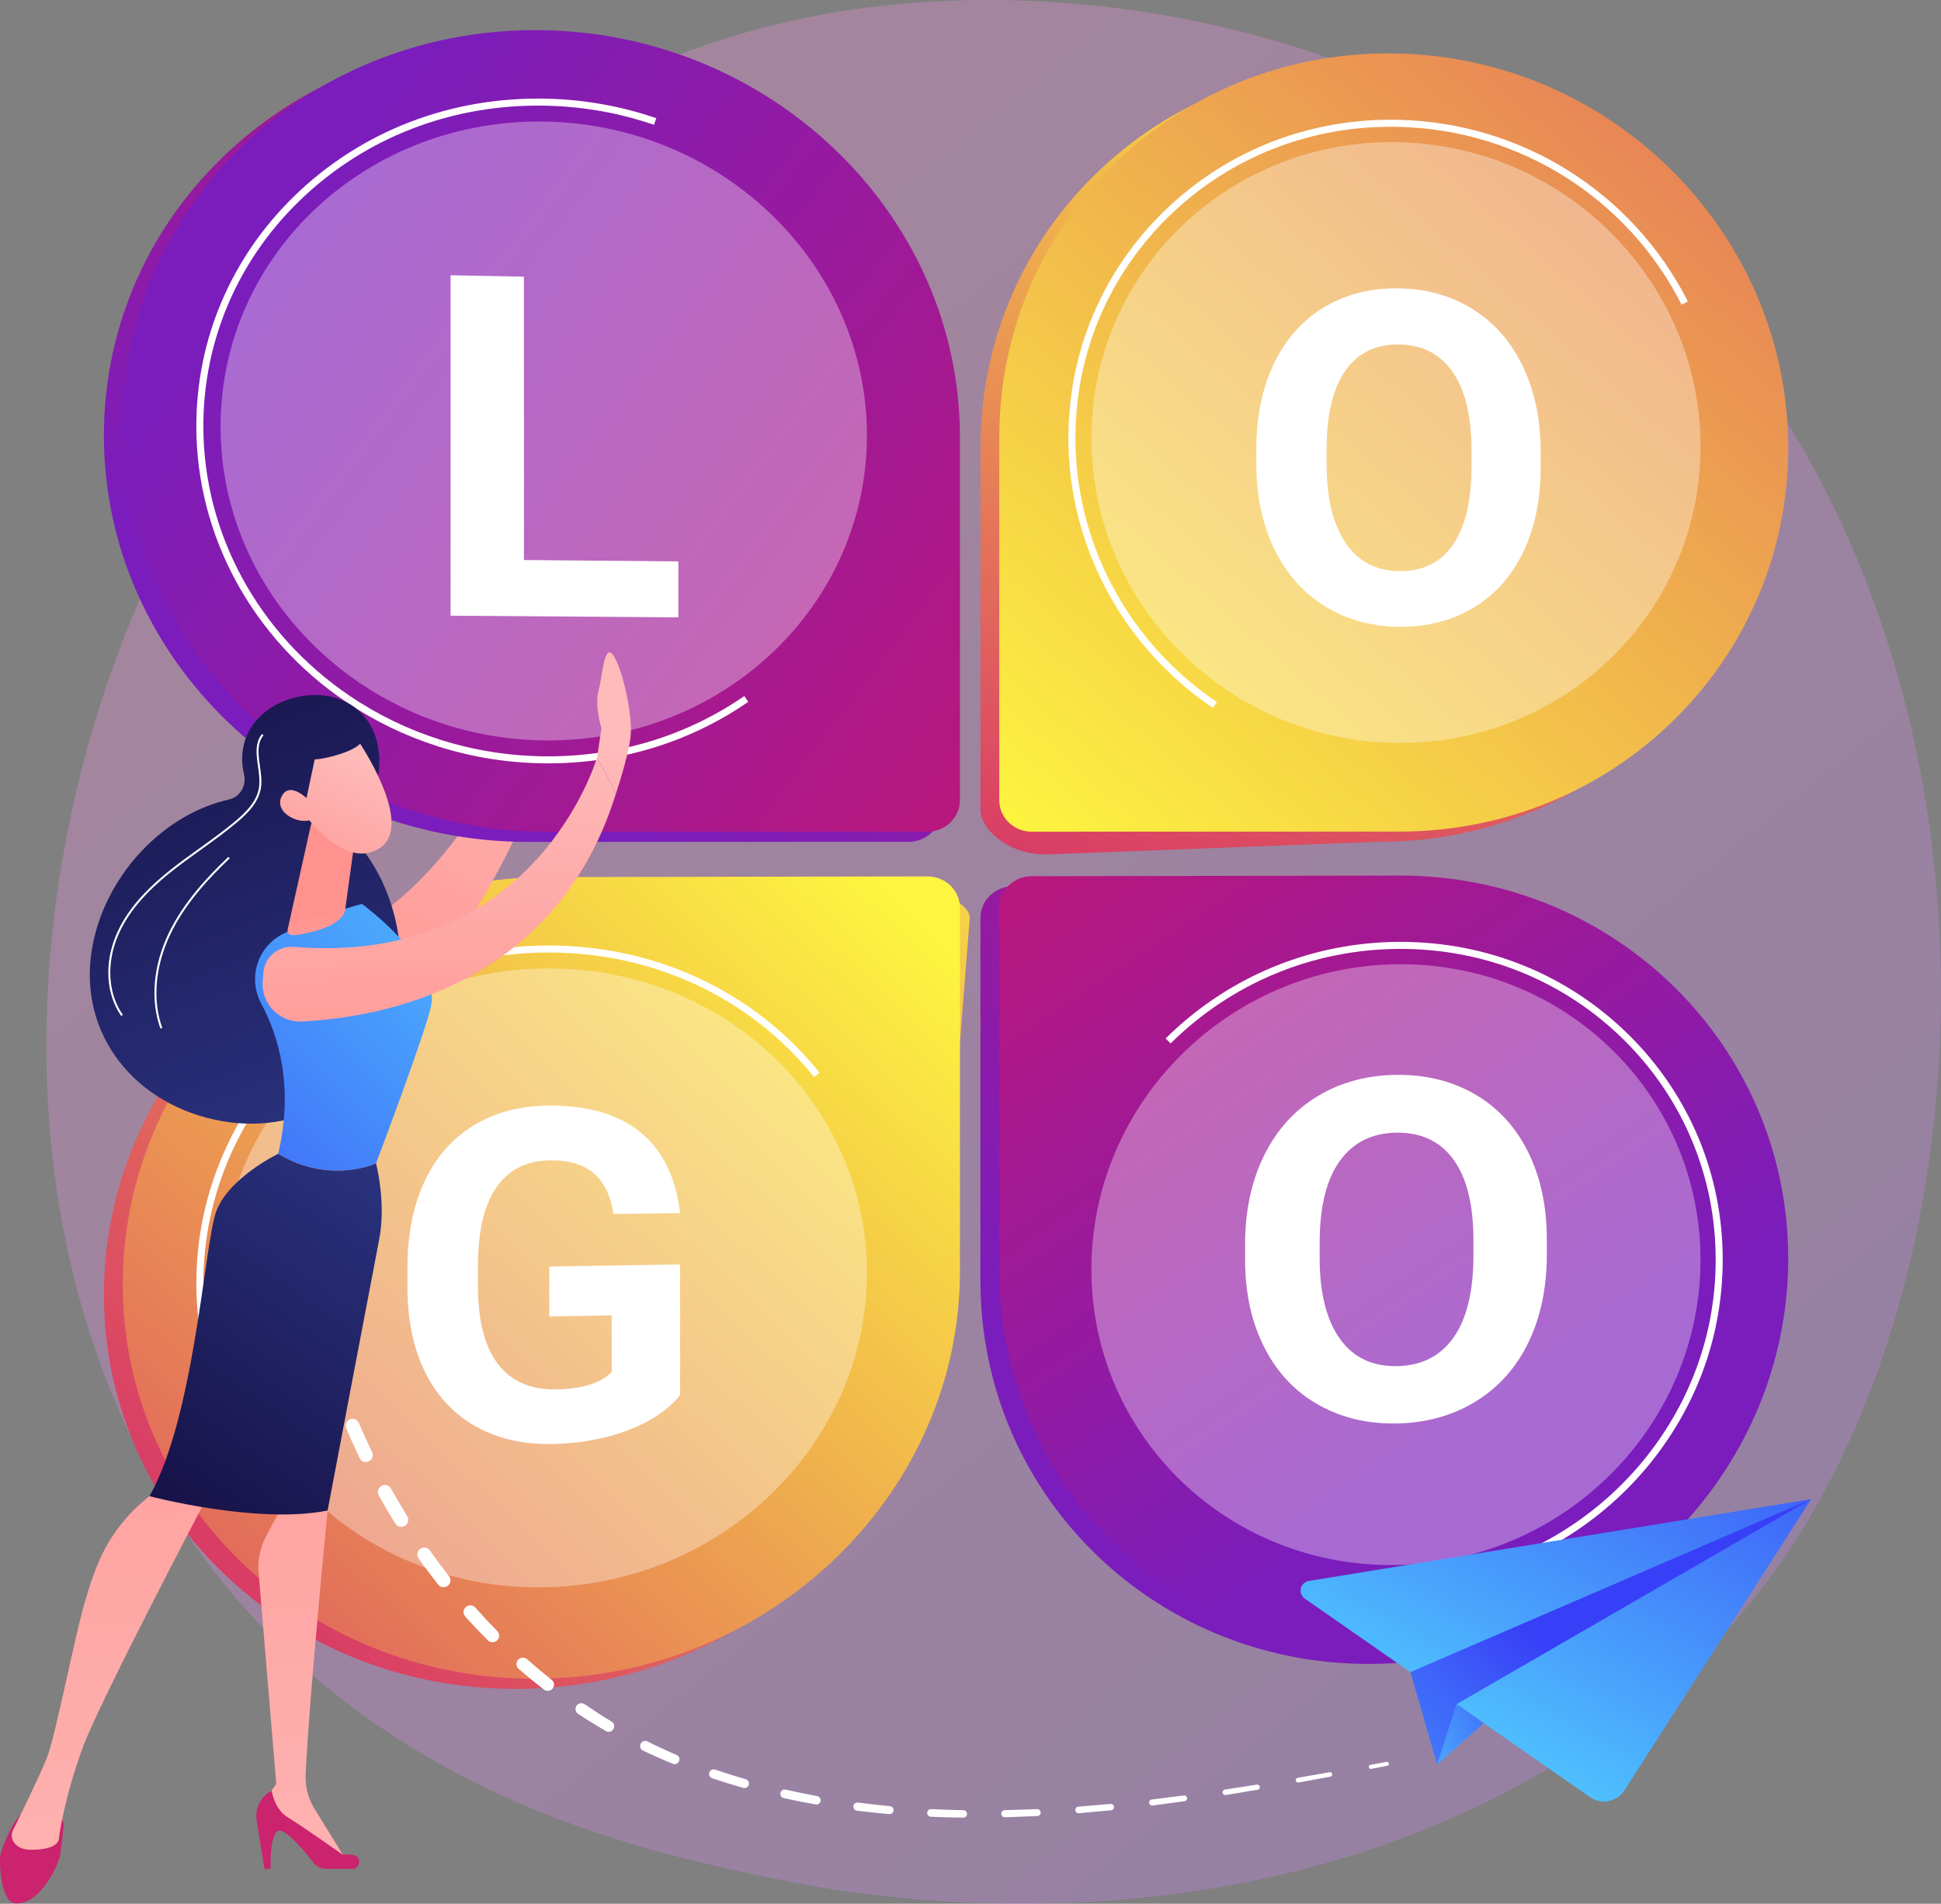 <?xml version="1.0" encoding="UTF-8"?>
<svg id="Illustration" xmlns="http://www.w3.org/2000/svg" xmlns:xlink="http://www.w3.org/1999/xlink" viewBox="0 0 2855.18 2800">
  <rect x="0" y="0" width="2855.18" height="2800" fill="#808080" stroke="none"/>
  <defs>
    <style>
      .cls-1 {
        fill: url(#New_Gradient_Swatch_1);
      }

      .cls-1, .cls-2, .cls-3, .cls-4, .cls-5, .cls-6, .cls-7, .cls-8, .cls-9, .cls-10, .cls-11, .cls-12, .cls-13, .cls-14, .cls-15, .cls-16, .cls-17, .cls-18, .cls-19, .cls-20, .cls-21, .cls-22, .cls-23, .cls-24, .cls-25, .cls-26, .cls-27, .cls-28, .cls-29, .cls-30 {
        stroke-width: 0px;
      }

      .cls-2 {
        fill: url(#linear-gradient-25);
      }

      .cls-3 {
        fill: url(#linear-gradient-11);
      }

      .cls-4 {
        fill: url(#linear-gradient-12);
      }

      .cls-5 {
        fill: url(#linear-gradient-13);
      }

      .cls-6 {
        fill: url(#linear-gradient-10);
      }

      .cls-7 {
        fill: url(#linear-gradient-17);
      }

      .cls-8 {
        fill: url(#linear-gradient-16);
      }

      .cls-9 {
        fill: url(#linear-gradient-19);
      }

      .cls-10 {
        fill: url(#linear-gradient-15);
      }

      .cls-11 {
        fill: url(#linear-gradient-23);
      }

      .cls-12 {
        fill: url(#linear-gradient-21);
      }

      .cls-13 {
        fill: url(#linear-gradient-18);
      }

      .cls-14 {
        fill: url(#linear-gradient-14);
      }

      .cls-15 {
        fill: url(#linear-gradient-22);
      }

      .cls-16 {
        fill: url(#linear-gradient-20);
      }

      .cls-17 {
        fill: url(#linear-gradient-27);
      }

      .cls-18 {
        fill: url(#linear-gradient-24);
      }

      .cls-19 {
        fill: url(#linear-gradient-26);
      }

      .cls-20 {
        opacity: .34;
      }

      .cls-20, .cls-30 {
        fill: #fff;
      }

      .cls-21 {
        fill: url(#linear-gradient-4);
      }

      .cls-22 {
        fill: url(#linear-gradient-2);
      }

      .cls-23 {
        fill: url(#linear-gradient-3);
      }

      .cls-24 {
        fill: url(#linear-gradient-8);
      }

      .cls-25 {
        fill: url(#linear-gradient-9);
      }

      .cls-26 {
        fill: url(#linear-gradient-7);
      }

      .cls-27 {
        fill: url(#linear-gradient-5);
      }

      .cls-28 {
        fill: url(#linear-gradient-6);
      }

      .cls-29 {
        fill: url(#linear-gradient);
        opacity: .3;
      }
    </style>
    <linearGradient id="linear-gradient" x1="3217.55" y1="3626.41" x2="726.08" y2="532.16" gradientUnits="userSpaceOnUse">
      <stop offset="0" stop-color="#b37cff"/>
      <stop offset="1" stop-color="#f895e7"/>
    </linearGradient>
    <linearGradient id="linear-gradient-2" x1="1596.72" y1="1047.68" x2="356.31" y2="2315.65" gradientUnits="userSpaceOnUse">
      <stop offset="0" stop-color="#fdf53f"/>
      <stop offset=".66" stop-color="#e57a58"/>
      <stop offset="1" stop-color="#d93c65"/>
    </linearGradient>
    <linearGradient id="linear-gradient-3" x1="1318.82" y1="1323.03" x2="37.13" y2="2687.41" xlink:href="#linear-gradient-2"/>
    <linearGradient id="linear-gradient-4" x1="1277.88" y1="898.16" x2="1585.09" y2="1591.81" gradientTransform="translate(2100.71) rotate(-180) scale(1 -1)" gradientUnits="userSpaceOnUse">
      <stop offset="0" stop-color="#febbba"/>
      <stop offset="1" stop-color="#ff928e"/>
    </linearGradient>
    <linearGradient id="linear-gradient-5" x1="1283.34" y1="895.74" x2="1590.54" y2="1589.39" xlink:href="#linear-gradient-4"/>
    <linearGradient id="linear-gradient-6" x1="2573.54" y1="1066.47" x2="1669.12" y2="2115.6" gradientUnits="userSpaceOnUse">
      <stop offset="0" stop-color="#ce1567"/>
      <stop offset="1" stop-color="#7a1dbc"/>
    </linearGradient>
    <linearGradient id="linear-gradient-7" x1="1416.93" y1="919.63" x2="2210.07" y2="2097.92" xlink:href="#linear-gradient-6"/>
    <linearGradient id="linear-gradient-8" x1="2216.16" y1="-35.84" x2="1833.7" y2="1349.28" xlink:href="#linear-gradient-2"/>
    <linearGradient id="linear-gradient-9" x1="1514.99" y1="1259.15" x2="3060.25" y2="-498.01" xlink:href="#linear-gradient-2"/>
    <linearGradient id="linear-gradient-10" x1="1401.48" y1="-151.94" x2="636.59" y2="1047.07" xlink:href="#linear-gradient-6"/>
    <linearGradient id="linear-gradient-11" x1="1824.99" y1="1413.04" x2="405.4" y2="338.01" xlink:href="#linear-gradient-6"/>
    <linearGradient id="linear-gradient-12" x1="7377.75" y1="-755.91" x2="6751.18" y2="-1135.65" gradientTransform="translate(9282.48 2607.64) rotate(173.24) scale(1 -.91) skewX(-10.14)" gradientUnits="userSpaceOnUse">
      <stop offset="0" stop-color="#53d8ff"/>
      <stop offset="1" stop-color="#3840f7"/>
    </linearGradient>
    <linearGradient id="linear-gradient-13" x1="7029.99" y1="-896.31" x2="6312.98" y2="-1654.46" xlink:href="#linear-gradient-12"/>
    <linearGradient id="linear-gradient-14" x1="7332" y1="-762.24" x2="6746.7" y2="-1116.97" xlink:href="#linear-gradient-12"/>
    <linearGradient id="linear-gradient-15" x1="-8108.82" y1="-689.48" x2="-7841.37" y2="-766.94" gradientTransform="translate(10150.23 2328.2) rotate(-6.76)" xlink:href="#linear-gradient-12"/>
    <linearGradient id="linear-gradient-16" x1="1601.13" y1="1748.59" x2="1957.96" y2="881.41" gradientTransform="translate(2151.75 11.31) rotate(-178.92) scale(1 -1)" gradientUnits="userSpaceOnUse">
      <stop offset="0" stop-color="#2b3582"/>
      <stop offset="1" stop-color="#150e42"/>
    </linearGradient>
    <linearGradient id="linear-gradient-17" x1="1831.5" y1="4562.77" x2="1630" y2="6237.3" gradientTransform="translate(2100.71) rotate(-180) scale(1 -1)" gradientUnits="userSpaceOnUse">
      <stop offset="0" stop-color="#cb236d"/>
      <stop offset="1" stop-color="#4c246d"/>
    </linearGradient>
    <linearGradient id="linear-gradient-18" x1="1611.67" y1="3077.07" x2="1746.27" y2="1503.9" xlink:href="#linear-gradient-4"/>
    <linearGradient id="linear-gradient-19" x1="1430.35" y1="4514.5" x2="1228.85" y2="6189.02" xlink:href="#linear-gradient-17"/>
    <linearGradient id="linear-gradient-20" x1="1882.43" y1="3100.48" x2="2017.07" y2="1526.9" xlink:href="#linear-gradient-4"/>
    <linearGradient id="linear-gradient-21" x1="864.67" y1="1159.63" x2="79.52" y2="1944.79" gradientTransform="matrix(1,0,0,1,0,0)" xlink:href="#linear-gradient-12"/>
    <linearGradient id="New_Gradient_Swatch_1" data-name="New Gradient Swatch 1" x1="609.68" y1="1701.78" x2="207.07" y2="2272.76" gradientUnits="userSpaceOnUse">
      <stop offset="0" stop-color="#2b3582"/>
      <stop offset="1" stop-color="#150e42"/>
    </linearGradient>
    <linearGradient id="linear-gradient-22" x1="1596.91" y1="1526.4" x2="1622.2" y2="1341.42" xlink:href="#linear-gradient-4"/>
    <linearGradient id="linear-gradient-23" x1="1463.26" y1="1093.89" x2="1439.48" y2="1679.04" xlink:href="#linear-gradient-4"/>
    <linearGradient id="linear-gradient-24" x1="1197.61" y1="1088.85" x2="1175.46" y2="1633.97" xlink:href="#linear-gradient-4"/>
    <linearGradient id="linear-gradient-25" x1="-6813.15" y1="2225.4" x2="-6643.82" y2="2420.08" gradientTransform="translate(-6622.59 744.89) rotate(164.86) scale(1 -1)" xlink:href="#linear-gradient-4"/>
    <linearGradient id="linear-gradient-26" x1="1422.63" y1="1685.19" x2="1782.63" y2="810.28" xlink:href="#linear-gradient-16"/>
    <linearGradient id="linear-gradient-27" x1="-6770.84" y1="2188.6" x2="-6601.52" y2="2383.28" gradientTransform="translate(-6622.59 744.89) rotate(164.86) scale(1 -1)" xlink:href="#linear-gradient-4"/>
  </defs>
  <path class="cls-29" d="m2532.13,2406.15c-57.23,60.25-111.38,99.1-154.16,129.8-502.89,360.83-1097.95,255.65-1224.41,229.96-186.75-37.93-547.74-111.25-808.72-418.16C-50.01,1883.41,11.47,1151.87,317.74,668.96,373.76,580.63,669.69,90.37,1271.15,11.75c364-47.58,788.31,48.38,1095.58,305.82,644.99,540.37,599.07,1632.02,165.4,2088.58Z"/>
  <g>
    <path class="cls-22" d="m1336.6,1303.89l-559.13.99c-342.72.61-624.6,268.84-624.6,599.11h0c0,330.27,281.88,589.75,624.6,579.72h0c337.33-9.87,606.91-277.92,606.91-598.83l42.13-534.76c0-25.6-63.51-46.27-89.91-46.22Z"/>
    <g>
      <g>
        <path class="cls-23" d="m805.15,2468.8h0c337.33-9.88,606.91-277.92,606.91-598.83v-534.71c0-25.6-21.38-46.31-47.78-46.27l-559.13.99c-342.72.61-624.6,268.84-624.6,599.11h0c0,330.27,281.88,589.75,624.6,579.72Z"/>
        <path class="cls-30" d="m418.32,2210.9c-83.5-88.24-129.49-203.15-129.49-323.58,0-272.69,231.61-495.52,516.3-496.72.77,0,1.55,0,2.32,0,157.48,0,302.47,68.09,398.11,187.05l-8.06,6.48c-93.65-116.49-235.73-183.19-390.05-183.19-.77,0-1.51,0-2.28,0-279.02,1.18-506.01,219.37-506.01,486.39,0,117.77,44.98,230.17,126.66,316.48l-7.51,7.11Z"/>
        <path class="cls-20" d="m324.51,1886.85c0,254.15,216.52,454.52,480.64,447.61,260.91-6.82,470.1-213.8,470.1-462.37s-209.19-449.06-470.1-447.78c-264.13,1.3-480.64,208.39-480.64,462.53Z"/>
      </g>
      <path class="cls-30" d="m807.93,1936.23v-73.54l192.46-3v192.44c-18.06,21.79-43.62,38.96-76.7,51.49-33.14,12.55-69.92,19.28-110.36,20.16-42.55.93-79.94-7.42-112.14-25.07-32.25-17.68-57.18-43.83-74.75-78.46-17.6-34.65-26.63-75.62-27.08-122.88v-33.11c0-48.6,8.35-90.79,25.04-126.56,16.67-35.73,40.69-63.17,72.05-82.31,31.3-19.11,67.91-28.86,109.8-29.28,58.18-.58,103.57,12.64,136.23,39.62,32.61,26.94,51.9,66.41,57.92,118.44l-97.86,1.35c-4.48-27.61-14.4-47.74-29.75-60.39-15.37-12.66-36.53-18.84-63.51-18.52-34.45.41-60.71,13.49-78.77,39.27-18.07,25.8-27.23,63.95-27.45,114.44v31.02c0,50.93,9.83,89.22,29.48,114.86,19.63,25.62,48.37,38.04,86.18,37.29,37.96-.76,64.99-9.27,81.12-25.52v-83.34l-91.92,1.59Z"/>
    </g>
  </g>
  <g>
    <path class="cls-21" d="m803.67,1023.25l1-33.27-34.78-69.06c-6.36-12.63-6.41-27.52-.13-40.2l39.4-79.55s22.75,172.67,28.74,187.02c5.99,14.35-16.24,40.14-16.24,40.14l-17.99-5.07Z"/>
    <path class="cls-27" d="m804.67,989.97s-105.79,288.39-286.05,378.52c0,0,60,97.89,91.31,103.83,0,0,192.56-246.46,212.19-448.37l-17.45-33.98Z"/>
  </g>
  <g>
    <path class="cls-28" d="m2030.58,1302.66l-540.82.96c-26.24.05-47.54,20.81-47.54,46.37v533.98c0,320.47,265.46,572.5,588.36,563.05h0c317.96-9.31,572.18-269.4,572.18-581.06h0c0-311.66-254.22-563.86-572.18-563.3Z"/>
    <g>
      <path class="cls-26" d="m2058.27,2432.11h0c-322.9,9.45-588.36-242.57-588.36-563.05v-533.98c0-25.56,21.3-46.33,47.54-46.37l540.82-.96c317.96-.56,572.18,251.64,572.18,563.3h0c0,311.66-254.22,571.75-572.18,581.06Z"/>
      <path class="cls-30" d="m2168.7,2319.05l-2.59-10.01c100.44-26.05,191.36-85.31,256.03-166.86,66.47-83.83,101.61-183.96,101.61-289.55,0-121.7-47.54-236.06-133.85-322.02-87.96-87.58-205.61-135.52-331.6-134.99-126.75.54-246.21,49.92-336.37,139.05l-7.27-7.35c92.1-91.04,214.12-141.48,343.6-142.03.71,0,1.42,0,2.12,0,127.85,0,247.39,48.96,336.81,138.01,88.28,87.9,136.89,204.87,136.89,329.34,0,107.95-35.91,210.3-103.85,295.97-66.05,83.3-158.93,143.83-261.53,170.45Z"/>
      <path class="cls-20" d="m2501.42,1853.05c0,241.38-197.24,442.22-443.16,448.65-248.86,6.51-452.8-188.1-452.8-434.74s203.94-447.58,452.8-448.8c245.92-1.21,443.16,193.51,443.16,434.89Z"/>
      <path class="cls-30" d="m2275.35,1845.07c0,48.87-8.98,91.87-26.94,129.04-17.98,37.2-43.73,66.17-77.28,86.89-33.61,20.77-72.2,31.63-115.82,32.57-43.23.93-81.88-8.2-115.91-27.4-34.09-19.24-60.54-47.2-79.31-83.9-18.79-36.72-28.31-79.21-28.55-127.44v-24.8c0-49.37,9.34-92.96,28.01-130.73,18.65-37.74,44.97-66.81,78.95-87.22,33.92-20.37,72.62-30.76,116.1-31.18,43.38-.41,81.86,9.2,115.47,28.8,33.55,19.58,59.48,47.86,77.82,84.83,18.31,36.94,27.47,79.73,27.47,128.37v22.16Zm-107.96-20.85c0-52.18-9.74-91.7-29.21-118.58-19.5-26.9-47.35-40.16-83.59-39.74-36.06.42-63.92,14.18-83.55,41.31-19.65,27.16-29.61,66.74-29.84,118.74v24.4c0,51.08,9.83,90.54,29.48,118.34,19.63,27.78,47.85,41.3,84.63,40.58,35.99-.7,63.61-14.76,82.87-42.15,19.24-27.37,28.98-66.9,29.21-118.63v-24.27Z"/>
    </g>
  </g>
  <g>
    <path class="cls-24" d="m2030.62,93.64h0c-322.9-8.81-588.36,243.74-588.36,564.22v533.98c0,25.56,38.17,65,96.24,64.85l492.12-18.68c317.96-.07,572.18-252.78,572.18-564.44h0c0-311.66-254.22-571.25-572.18-579.92Z"/>
    <g>
      <g>
        <path class="cls-25" d="m2058.3,78.73h0c-322.9-8.81-588.36,243.74-588.36,564.22v533.98c0,25.56,21.3,46.28,47.54,46.28l540.82-.12c317.96-.07,572.18-252.77,572.18-564.44h0c0-311.66-254.22-571.25-572.18-579.92Z"/>
        <path class="cls-30" d="m1681.86,948.44c-71.1-85.66-110.26-193.64-110.26-304.04,0-126.66,49.84-245.04,140.35-333.33,92.45-90.18,215.55-138.09,346.48-134.8,180.39,4.48,343.01,106.82,424.39,267.08l-9.22,4.68c-79.66-156.88-238.84-257.05-415.43-261.43-128.15-3.18-248.58,43.65-339.01,131.87-88.49,86.32-137.23,202.07-137.23,325.93,0,108,38.31,213.63,107.88,297.44l-7.95,6.6Z"/>
        <path class="cls-30" d="m1784.16,1041.2c-38.37-26-72.79-57.21-102.3-92.76l7.95-6.6c28.89,34.81,62.59,65.36,100.15,90.81l-5.8,8.56Z"/>
        <path class="cls-20" d="m2501.46,656.91c0-241.38-197.24-441.83-443.16-447.77-248.86-6.01-452.8,189-452.8,435.64s203.94,447.17,452.8,447.9c245.92.72,443.16-194.39,443.16-435.77Z"/>
      </g>
      <path class="cls-30" d="m2266.38,686.63c0,47.45-8.47,88.96-25.4,124.56-16.95,35.63-41.23,63.05-72.86,82.25-31.68,19.24-68.06,28.72-109.18,28.43-40.75-.29-77.17-10.21-109.25-29.79-32.13-19.61-57.05-47.48-74.74-83.62-17.7-36.16-26.68-77.67-26.9-124.49v-24.08c0-47.93,8.8-89.98,26.39-126.14,17.57-36.12,42.38-63.63,74.4-82.52,31.96-18.86,68.44-27.89,109.42-27.11,40.89.78,77.16,11.15,108.85,31.1,31.63,19.92,56.08,48.08,73.36,84.49,17.27,36.37,25.9,78.17,25.9,125.39v21.52Zm-101.78-23.2c0-50.66-9.18-89.3-27.54-115.93-18.38-26.65-44.64-40.28-78.79-40.86-33.99-.58-60.25,12.03-78.75,37.83-18.52,25.83-27.9,63.99-28.13,114.46v23.68c0,49.59,9.27,88.16,27.79,115.69,18.5,27.51,45.1,41.41,79.77,41.72,33.93.3,59.96-12.58,78.12-38.65,18.14-26.04,27.31-64.16,27.54-114.39v-23.56Z"/>
    </g>
  </g>
  <g>
    <path class="cls-6" d="m777.43,1238.28l559.13-.12c26.4,0,47.78-20.76,47.78-46.36v-534.71c0-320.91-269.59-588.42-606.91-597.63h0C434.71,50.1,152.83,310.14,152.83,640.41h0c0,330.27,281.88,597.94,624.6,597.87Z"/>
    <g>
      <path class="cls-3" d="m805.11,44.54h0c337.33,9.2,606.91,276.71,606.91,597.63v534.71c0,25.6-21.38,46.36-47.78,46.36l-559.13.12c-342.72.07-624.6-267.6-624.6-597.86h0c0-330.27,281.88-590.31,624.6-580.96Z"/>
      <path class="cls-30" d="m509.01,1032.28c-137.89-93.17-220.22-244.66-220.22-405.25,0-127.74,50.98-247.82,143.55-338.12,98.63-96.22,231.06-147.28,372.9-143.75,54.86,1.36,108.74,11,160.14,28.66l-3.36,9.77c-50.4-17.31-103.24-26.76-157.04-28.1-139.04-3.45-268.81,46.56-365.43,140.81-90.56,88.34-140.43,205.79-140.43,330.72,0,157.15,80.62,305.44,215.67,396.69l-5.79,8.56Z"/>
      <path class="cls-30" d="m643.97,1097.64c-47.99-15.28-93.4-37.27-134.96-65.35l5.79-8.56c40.75,27.53,85.26,49.08,132.31,64.07l-3.14,9.85Z"/>
      <path class="cls-30" d="m806.34,1122.74c-.41,0-.82,0-1.23,0-55-.12-109.21-8.57-161.13-25.1l3.14-9.85c50.91,16.21,104.08,24.49,158.02,24.62.4,0,.81,0,1.21,0,104.64,0,204.35-30.65,288.47-88.67l5.87,8.51c-85.85,59.21-187.6,90.49-294.34,90.49Z"/>
      <path class="cls-20" d="m324.47,627.45c0-254.15,216.52-454.95,480.65-448.57,260.91,6.3,470.1,212.86,470.1,461.44s-209.19,449.47-470.1,448.71c-264.13-.77-480.65-207.43-480.65-461.58Z"/>
      <path class="cls-30" d="m770.67,823.66l227.19,2.07v82.23l-335.03-2.4v-500.68l107.84,2.03v416.76Z"/>
    </g>
  </g>
  <g>
    <polygon class="cls-4" points="2074.75 2459.26 2113.95 2595.35 2189.27 2510.29 2074.75 2459.26"/>
    <path class="cls-5" d="m2664.24,2204.84l-274.67,428.26c-5.26,8.2-13.63,13.91-23.18,15.81-9.55,1.9-19.47-.17-27.47-5.73l-419.59-291.97c-4.8-3.34-7.1-9.27-5.8-14.97,1.29-5.71,5.92-10.06,11.7-11l739.01-120.38Z"/>
    <polygon class="cls-14" points="2074.79 2459.26 2664.24 2204.84 2142.36 2506.59 2151.63 2544.79 2074.79 2459.26"/>
    <polygon class="cls-10" points="2182.64 2534.35 2113.95 2595.35 2142.36 2506.59 2182.64 2534.35"/>
  </g>
  <g>
    <path class="cls-30" d="m535.7,1164l-5.41,23.53c-.41,1.79-2.19,2.91-3.98,2.49-1.79-.41-2.91-2.19-2.5-3.98,0-.03.02-.07.03-.1v-.03s6.26-23.28,6.26-23.28c.4-1.54,1.98-2.46,3.52-2.06,1.5.39,2.41,1.93,2.08,3.43Z"/>
    <path class="cls-30" d="m515.97,1247l-11.52,46.13c-.66,2.68-3.37,4.31-6.04,3.64-2.68-.66-4.31-3.37-3.64-6.04,0-.04.03-.1.04-.14l12.77-45.8c.64-2.31,3.03-3.66,5.34-3.02,2.27.63,3.61,2.96,3.05,5.23Z"/>
    <path class="cls-30" d="m490.11,1352.46l-10.2,46.29-.03.15c-.77,3.49-4.22,5.7-7.71,4.93-3.49-.77-5.7-4.22-4.93-7.71.01-.05.03-.12.04-.17l11.52-46.27c.78-3.12,3.94-5.02,7.06-4.24,3.07.76,4.95,3.83,4.28,6.89l-.03.13Z"/>
    <path class="cls-30" d="m468.22,1458.52l-7.85,46.72-.03.16c-.68,4.05-4.51,6.78-8.56,6.1-4.05-.68-6.78-4.51-6.1-8.56,0-.03.02-.09.02-.12l8.68-46.91c.71-3.82,4.38-6.34,8.2-5.64,3.78.7,6.29,4.3,5.66,8.07l-.03.17Z"/>
    <path class="cls-30" d="m452.28,1565.44c-1.67,15.64-3.01,31.32-4.02,47.02-.29,4.54-4.2,7.98-8.74,7.69-4.54-.29-7.98-4.2-7.69-8.74,0-.02,0-.09,0-.12,1.25-15.92,2.83-31.8,4.76-47.65.53-4.32,4.46-7.4,8.78-6.88,4.28.52,7.34,4.39,6.89,8.67Z"/>
    <path class="cls-30" d="m446.08,1673.07c-.13,15.72.08,31.44.63,47.15.18,4.98-3.72,9.15-8.69,9.32-4.97.17-9.15-3.72-9.32-8.69,0-.03,0-.1,0-.13-.33-15.97-.31-31.95.05-47.92.11-4.79,4.08-8.58,8.87-8.47,4.74.11,8.51,4.01,8.47,8.74Z"/>
    <path class="cls-30" d="m450.36,1780.71c1.36,15.65,3.07,31.27,5.12,46.84.68,5.14-2.93,9.85-8.07,10.53s-9.85-2.93-10.53-8.07v-.04c-2.02-15.86-3.69-31.76-4.99-47.69-.42-5.1,3.38-9.57,8.48-9.99,5.1-.42,9.57,3.33,9.99,8.43Z"/>
    <path class="cls-30" d="m465.16,1887.34c2.96,15.42,6.28,30.77,9.96,46.03,1.25,5.18-1.94,10.38-7.11,11.63-5.18,1.25-10.38-1.94-11.63-7.11v-.05c-3.68-15.57-6.99-31.23-9.94-46.95-.97-5.17,2.44-10.15,7.61-11.12,5.17-.97,10.14,2.39,11.11,7.57Z"/>
    <path class="cls-30" d="m491.06,1991.76c4.58,15.01,9.51,29.92,14.78,44.7,1.84,5.15-.85,10.81-6,12.65-5.15,1.84-10.81-.85-12.65-6l-.02-.05c-5.3-15.1-10.25-30.31-14.85-45.64-1.55-5.18,1.38-10.63,6.56-12.18,5.18-1.55,10.62,1.34,12.17,6.52Z"/>
    <path class="cls-30" d="m527.86,2092.84c6.14,14.44,12.62,28.73,19.43,42.87,2.44,5.05.31,11.13-4.74,13.56-5.05,2.43-11.13.31-13.56-4.74l-.02-.04c-6.88-14.45-13.42-29.07-19.61-43.82-2.15-5.12.26-11,5.37-13.15s10.98.22,13.13,5.33Z"/>
    <path class="cls-30" d="m575.18,2189.39c7.68,13.68,15.55,27.24,23.8,40.58,2.99,4.83,1.5,11.16-3.33,14.15s-11.16,1.51-14.14-3.32c-8.45-13.6-16.63-27.37-24.34-41.4-2.74-4.99-.92-11.25,4.06-14,4.96-2.73,11.19-.94,13.95,3.98Z"/>
    <path class="cls-30" d="m632.35,2280.41c9.06,12.8,18.43,25.38,28.1,37.72,3.44,4.39,2.68,10.74-1.71,14.18-4.39,3.44-10.72,2.7-14.16-1.69-9.93-12.57-19.54-25.38-28.83-38.43-3.26-4.58-2.19-10.93,2.38-14.19,4.58-3.26,10.93-2.2,14.2,2.38l.02.03Z"/>
    <path class="cls-30" d="m699.26,2364.49c10.42,11.72,21.14,23.16,32.15,34.33,3.77,3.82,3.73,9.97-.09,13.74-3.8,3.75-9.9,3.72-13.67-.02-11.36-11.29-22.43-22.88-33.2-34.74-3.7-4.07-3.39-10.37.68-14.06,4.07-3.7,10.37-3.39,14.06.68l.07.08Z"/>
    <path class="cls-30" d="m775.32,2440.38c11.75,10.38,23.78,20.44,36.08,30.17,3.97,3.14,4.65,8.91,1.51,12.88-3.12,3.95-8.83,4.63-12.8,1.57-12.67-9.8-25.06-19.96-37.17-30.44-3.93-3.4-4.36-9.34-.96-13.27,3.4-3.93,9.34-4.36,13.27-.96l.07.06Z"/>
    <path class="cls-30" d="m859.99,2506.54c12.94,8.87,26.13,17.37,39.56,25.47,3.83,2.31,5.07,7.29,2.75,11.13-2.28,3.78-7.18,5.03-10.99,2.83-13.86-8-27.5-16.41-40.88-25.2-3.96-2.6-5.06-7.91-2.46-11.87,2.6-3.96,7.91-5.06,11.87-2.46.03.02.11.07.14.09Z"/>
    <path class="cls-30" d="m952.52,2561.27c14.02,7.05,28.26,13.68,42.7,19.86,3.58,1.53,5.23,5.67,3.7,9.24-1.51,3.53-5.57,5.19-9.12,3.76-14.82-6.01-29.46-12.47-43.89-19.38-3.74-1.79-5.32-6.27-3.53-10.01,1.79-3.74,6.27-5.32,10.01-3.53.03.02.1.05.13.07Z"/>
    <path class="cls-30" d="m1051.89,2602.68c14.9,5.07,29.92,9.8,45.05,14.17,3.51,1.02,5.54,4.69,4.52,8.2-1.02,3.51-4.66,5.55-8.17,4.53-15.34-4.36-30.58-9.08-45.71-14.16-3.52-1.18-5.42-5-4.24-8.52,1.18-3.52,5-5.42,8.52-4.24h.03Z"/>
    <path class="cls-30" d="m1155.74,2632.1c15.36,3.52,30.79,6.7,46.29,9.57,3.39.63,5.63,3.88,5,7.27-.62,3.37-3.85,5.61-7.22,5.01-15.69-2.78-31.32-5.89-46.89-9.34-3.46-.77-5.64-4.19-4.87-7.65.77-3.46,4.19-5.64,7.65-4.87h.05Z"/>
    <path class="cls-30" d="m1262.09,2651.15c15.63,2.06,31.31,3.83,47.02,5.31,3.21.3,5.57,3.15,5.27,6.37-.3,3.2-3.13,5.55-6.33,5.28-15.86-1.38-31.69-3.04-47.49-5.01-3.3-.41-5.64-3.42-5.23-6.72.41-3.3,3.42-5.64,6.72-5.23h.04Z"/>
    <path class="cls-30" d="m1369.81,2660.81c15.77.78,31.55,1.31,47.34,1.6,3.01.05,5.41,2.54,5.35,5.55-.05,3-2.52,5.39-5.51,5.35-15.9-.17-31.8-.59-47.7-1.26-3.1-.13-5.51-2.75-5.38-5.86.13-3.1,2.76-5.51,5.86-5.38h.04Z"/>
    <path class="cls-30" d="m1478.07,2662.36l47.38-1.51h.13c2.79-.09,5.13,2.1,5.22,4.89.09,2.78-2.08,5.11-4.86,5.22l-47.64,1.87c-2.89.11-5.32-2.14-5.43-5.02-.11-2.89,2.14-5.32,5.02-5.43h.04s.14,0,.14,0Z"/>
    <path class="cls-30" d="m1586.32,2657.2l47.27-4.02h.09c2.57-.23,4.83,1.68,5.04,4.25.22,2.56-1.67,4.81-4.22,5.04l-47.44,4.38c-2.66.25-5.02-1.71-5.26-4.37-.25-2.66,1.71-5.02,4.37-5.26h.04s.1-.01.1-.01Z"/>
    <path class="cls-30" d="m1694.26,2646.68l47.1-5.96h.06c2.34-.3,4.48,1.35,4.78,3.69.3,2.33-1.35,4.46-3.67,4.77l-47.19,6.32c-2.43.33-4.67-1.38-5-3.82-.33-2.43,1.38-4.67,3.82-5h.03s.07-.01.07-.01Z"/>
    <path class="cls-30" d="m1801.79,2632.08l46.93-7.31h.04c2.09-.33,4.04,1.1,4.37,3.18.32,2.07-1.09,4.02-3.15,4.36l-46.94,7.77c-2.21.37-4.29-1.13-4.66-3.34-.36-2.21,1.13-4.29,3.34-4.66h.04s.04-.01.04-.01Z"/>
    <path class="cls-30" d="m1908.98,2614.73l46.81-8.19h.02c1.79-.32,3.5.88,3.81,2.68.31,1.78-.87,3.48-2.65,3.81l-46.77,8.65c-1.91.35-3.75-.91-4.11-2.83-.35-1.91.91-3.75,2.83-4.11h.03s.02,0,.02,0Z"/>
    <path class="cls-30" d="m2015.93,2595.69l23.72-4.34c1.56-.29,3.07.75,3.35,2.31.29,1.56-.74,3.05-2.29,3.35l-23.69,4.57c-1.63.31-3.2-.75-3.51-2.38-.31-1.63.75-3.2,2.38-3.51h.03Z"/>
  </g>
  <g>
    <g>
      <path class="cls-8" d="m140.61,1371.39c26.05-96.35,106.54-175.5,196.22-195.5,16.48-3.68,26.02-20.46,22.15-36.9-.03-.11-.05-.23-.08-.34-13-56.03,22.92-100.67,77.09-113.23,54.17-12.56,106.07,11.71,119.06,67.74,8.77,37.81-2.46,80.35-27.33,107.9-10.25,11.35-11.07,28.3-1.14,39.93,54.65,64.03,76.89,161.76,53.25,249.17-34.81,128.75-155.88,186.27-277.17,153.48-121.29-32.79-196.87-143.48-162.06-272.23Z"/>
      <path class="cls-30" d="m178.33,1494.26l2.36-1.65c-21.71-30.82-24.5-75.3-7.27-116.09,13.68-32.4,38.17-62.02,77.05-93.23,14.49-11.63,29.85-22.67,44.71-33.34,17.89-12.85,36.38-26.14,53.53-40.58,15.42-13,31.64-29.12,35.05-50.22,1.7-10.52.11-21.72-1.42-32.55-2.4-16.95-4.67-32.97,5.27-45.23l-2.24-1.81c-10.73,13.23-8.26,30.63-5.88,47.44,1.51,10.62,3.06,21.6,1.43,31.68-3.25,20.17-19.04,35.82-34.06,48.47-17.06,14.37-35.51,27.63-53.35,40.44-14.89,10.7-30.29,21.75-44.83,33.43-39.27,31.52-64.03,61.5-77.9,94.35-17.61,41.7-14.71,87.25,7.57,118.87Z"/>
      <path class="cls-30" d="m236,1512.86l2.71-.98c-14.77-40.86-10.45-91.07,11.87-137.77,22.12-46.28,58.29-84.01,87.32-111.72l-1.99-2.08c-29.21,27.87-65.61,65.85-87.94,112.56-22.65,47.38-27.01,98.4-11.98,139.99Z"/>
    </g>
    <path class="cls-7" d="m93.7,2685.79l-5.32,43.74c-5.54,20.79-32.3,73.16-66.64,69.75-21.13-2.1-23.67-63.83-20.73-73.09,5.37-16.88,15.18-42.23,29.34-57.14h48.52c8.97,0,15.92,7.85,14.84,16.75Z"/>
    <path class="cls-13" d="m473.7,2173.45l8.19,48.17s-27.42,277.77-32.3,388.88c-.76,17.42,3.74,34.63,12.88,49.48l47.68,77.43-121.19-71.51-2.41-14.79,19.84-27.28-25.99-311.17c-1.53-18.28,2.25-36.61,10.86-52.81l25.07-47.09,57.36-39.32Z"/>
    <path class="cls-9" d="m518.14,2748.63h-38.67c-7.24,0-14.07-3.32-18.48-9.06-12.06-15.67-37.04-46.23-48.98-47.03-16.08-1.07-14.02,56.09-14.02,56.09h-9.01l-11.42-71.03c-2.87-17.87,6.02-35.58,22.06-43.95h0s3.68,27.18,23.61,39.2c19.93,12.02,81.1,55.08,81.1,55.08,0,0,7.49-1.07,15.72.42,12.2,2.21,10.5,20.27-1.9,20.27Z"/>
    <path class="cls-16" d="m307.71,2196.33s-160.65,304.74-186.19,374.32c-25.54,69.58-34.48,127.62-34.83,133.12-.54,8.59-11.22,16.83-40.66,16.83-15.2,0-22.64-6.09-26.28-11.99-3.11-5.03-3.27-11.32-.65-16.63,9.29-18.81,38.78-78.91,49.71-106.17,13.04-32.55,41.09-180.04,56.47-231.33,15.38-51.28,32.77-106.91,99.77-158.15,0,0,45.99-45.04,82.66,0Z"/>
    <path class="cls-12" d="m409.2,1697c23.53-99.7-.14-174.81-25-221.12-19.83-36.93-5.89-82.62,31.3-101.96,58.12-30.23,117.09-44.36,117.09-44.36,0,0,115.17,84.2,101.5,150.1-8.01,38.63-80.95,231.36-80.95,231.36,0,0-67.45,31.92-143.95-14.02Z"/>
    <path class="cls-1" d="m317.32,1783.93c16.86-50.81,91.88-86.94,91.88-86.94,76.5,45.94,143.95,14.02,143.95,14.02,0,0,15.13,57.82,4.69,111.55-10.44,53.73-75.94,399.05-75.94,399.05-103.21,20.91-261.94-21.04-261.94-21.04,65.74-116.72,80.51-365.84,97.37-416.65Z"/>
    <path class="cls-15" d="m457.3,1213.52l-33.69,151.34c-3.23,13.33,8.93,11.15,22.4,8.61,22.07-4.16,50.52-12.73,60.03-29.91.97-1.75,1.45-3.72,1.72-5.7l14.47-104.94c1.15-8.33-3.35-16.41-11.04-19.81l-27.93-12.39c-10.75-4.77-23.2,1.37-25.97,12.8Z"/>
    <path class="cls-11" d="m878.42,1113.56s-88.68,308.05-446.26,279.1c-22.88-1.85-42.97,15.1-44.75,37.98l-.96,12.36c-2.58,33.15,24.47,61.09,57.68,59.41,118.93-6.02,374.35-52.72,461.9-335.31l-27.6-53.54Z"/>
    <path class="cls-18" d="m906.02,1167.1s17.04-50.15,21.32-81.49c4.28-31.34-11.48-101.69-25.02-121.47-13.54-19.78-15.81,28.71-21.9,51.5-6.1,22.79,4.23,55.31,4.23,55.31l-6.23,42.62,27.6,53.54Z"/>
    <g>
      <path class="cls-2" d="m526.39,1088.66s85.19,124.11,32.21,158.69c-52.98,34.58-113.63-53.62-113.63-53.62,0,0-19.04-67.41,2.62-89.74,21.66-22.34,78.79-15.33,78.79-15.33Z"/>
      <path class="cls-19" d="m490.65,1058.55s37.06,9.52,41.96,26.47c4.9,16.94-53.41,31.47-69.68,31.93l-14.38,67.73s-37.51-64.68-21.48-101.32c16.03-36.64,63.58-24.8,63.58-24.8Z"/>
      <path class="cls-17" d="m462.11,1185.04s-33.31-40.09-47.35-14.63c-14.03,25.46,29.81,45.6,45.35,33.26l2-18.63Z"/>
    </g>
  </g>
</svg>